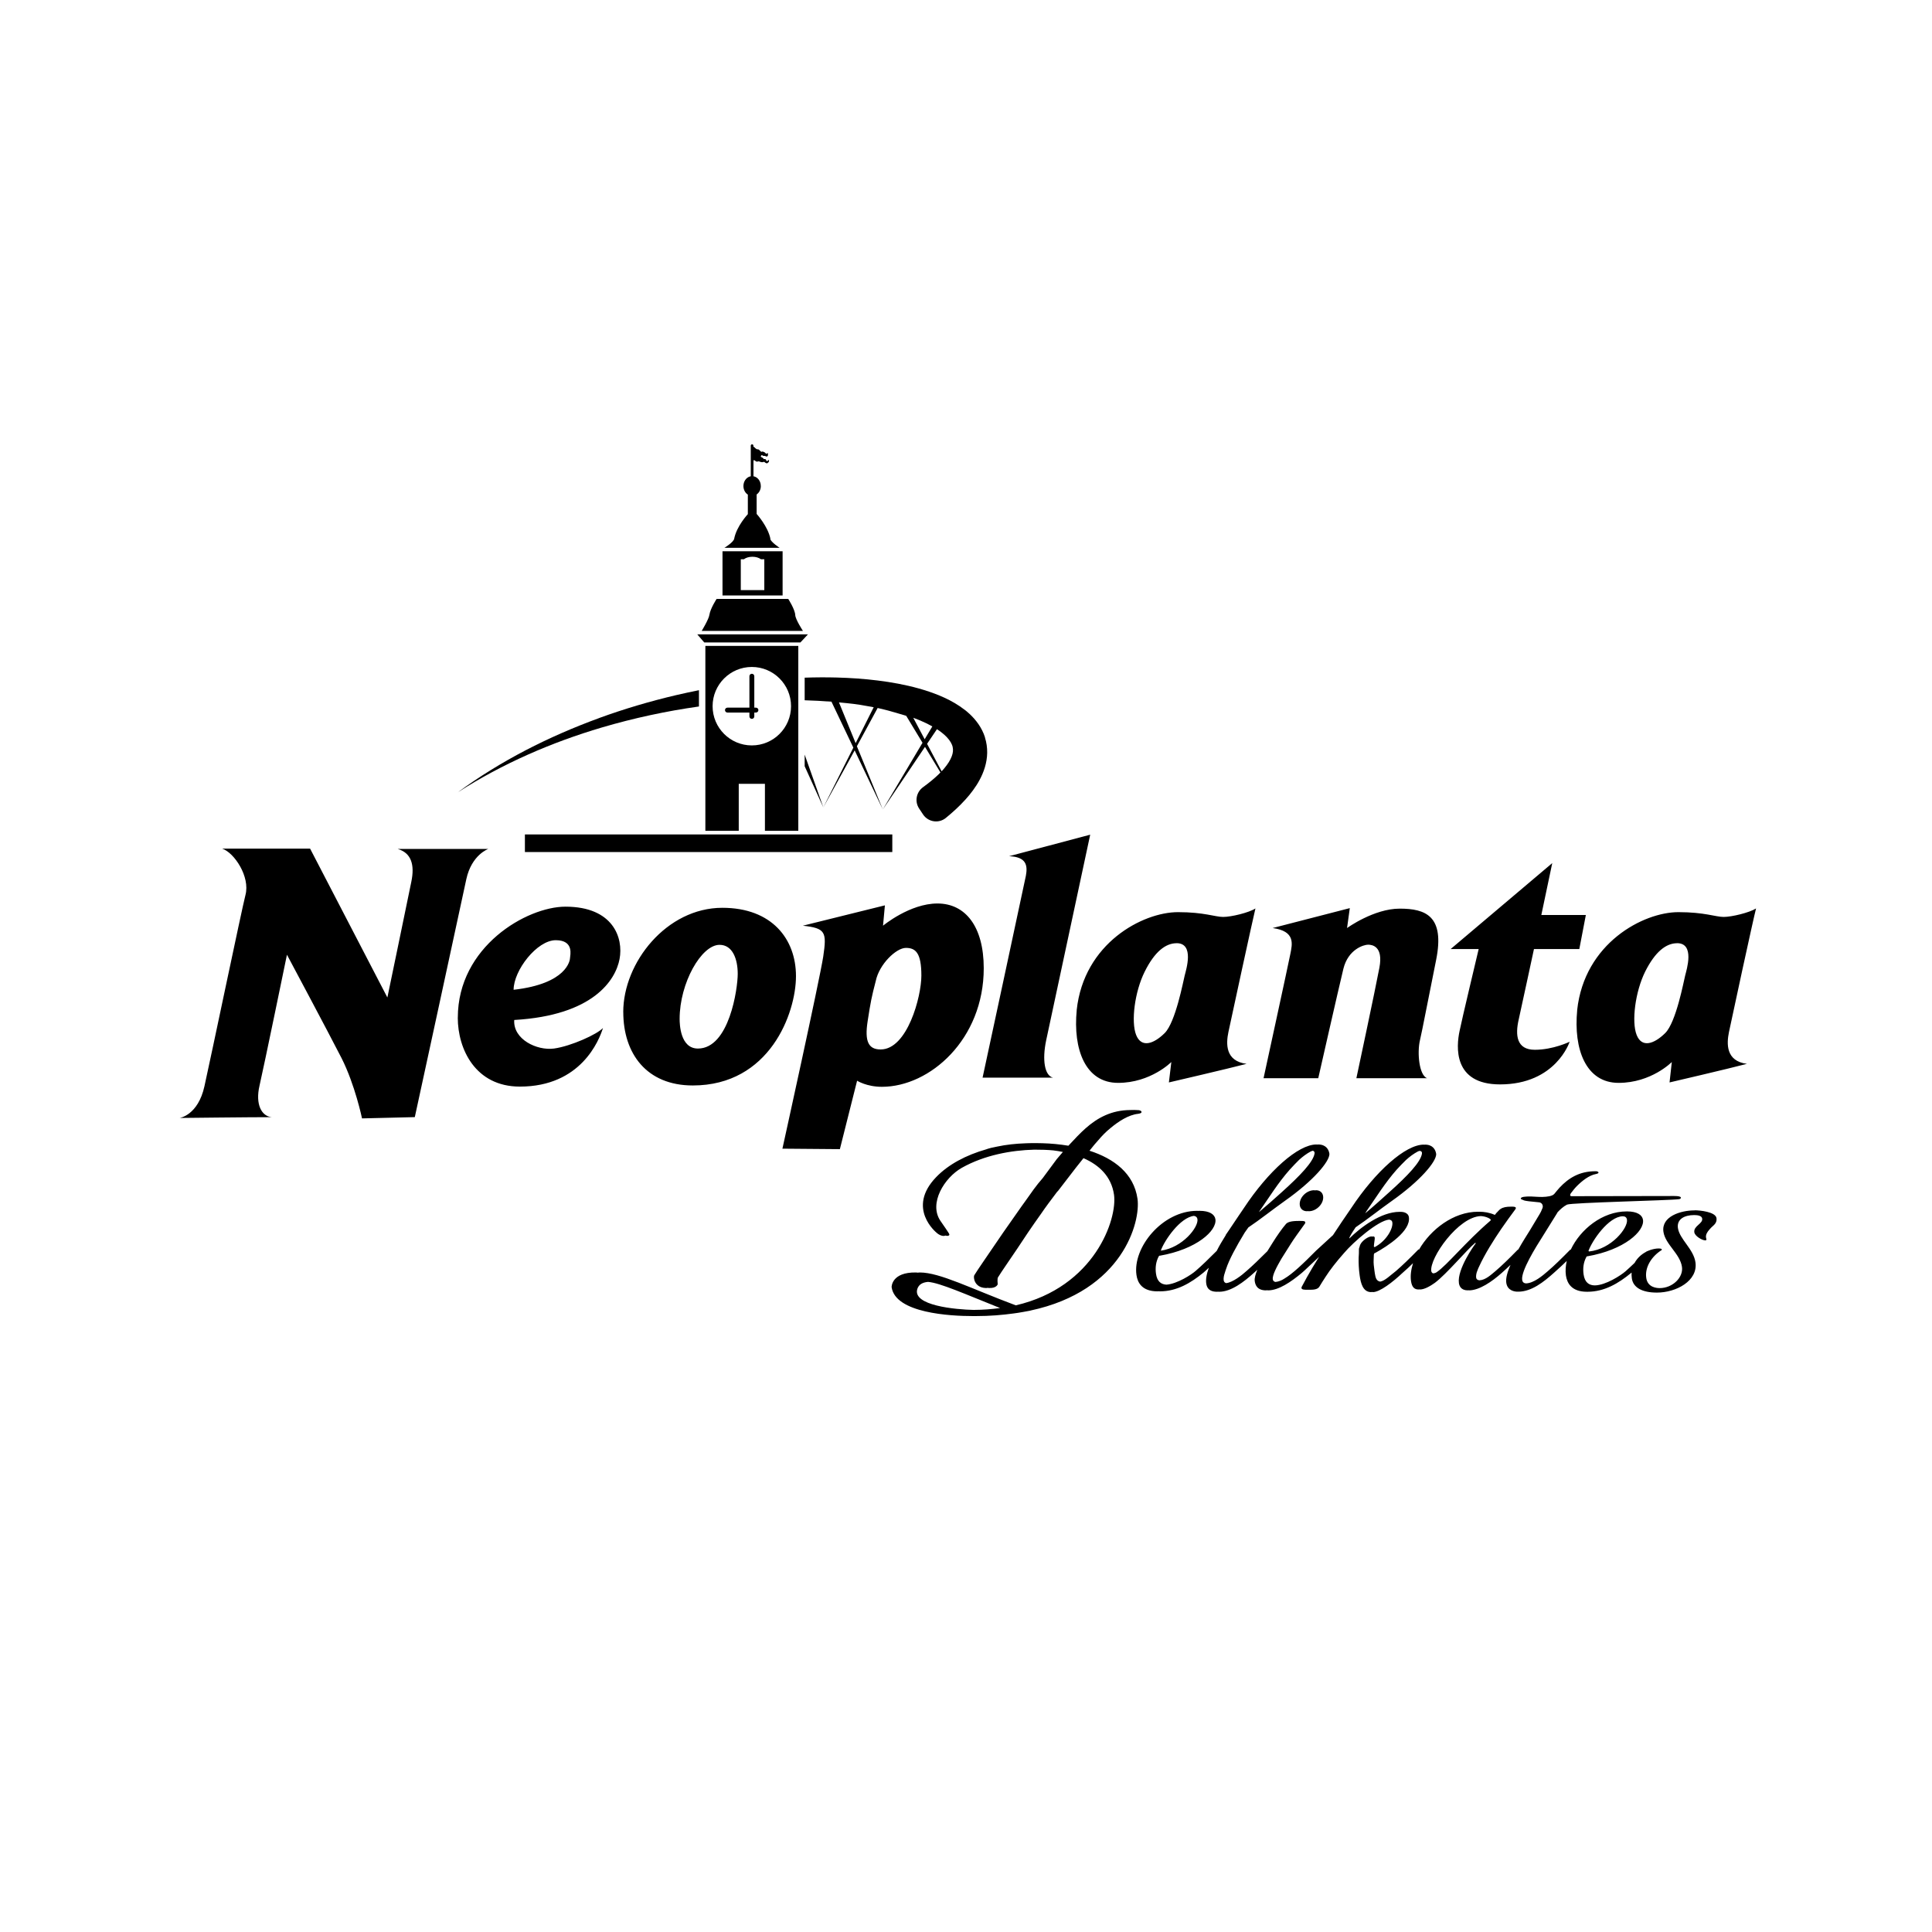 <svg width="200" height="200" viewBox="0 0 200 200" fill="none" xmlns="http://www.w3.org/2000/svg">
<g clip-path="url(#clip0_979_532)">
<path d="M106.669 135.668C116.237 133.627 118.093 126.486 117.753 124.093C117.378 121.477 115.322 119.939 112.785 119.122C113.076 118.759 113.258 118.525 113.281 118.506C113.436 118.324 113.579 118.166 113.685 118.045C114.074 117.583 114.49 117.156 114.97 116.767C115.76 116.113 116.811 115.402 117.836 115.3C118.059 115.266 118.176 115.202 118.172 115.122C118.168 115.047 118.112 114.99 118.025 114.964C117.961 114.93 117.904 114.926 117.843 114.922C117.548 114.899 117.273 114.899 117 114.911C115.061 114.922 113.609 115.712 112.381 116.801C111.859 117.258 111.209 117.943 110.6 118.604C109.708 118.457 108.801 118.37 107.92 118.347C107.799 118.34 107.689 118.34 107.565 118.34C107.485 118.34 107.406 118.34 107.319 118.336C107.258 118.336 107.209 118.336 107.156 118.336H107.001C106.71 118.336 106.419 118.34 106.14 118.355C105.142 118.389 104.151 118.494 103.198 118.699C102.726 118.789 102.393 118.873 102.28 118.914C102.216 118.933 102.155 118.956 102.095 118.978C100.027 119.568 98.178 120.532 96.904 121.863C93.801 125.087 96.957 127.613 96.957 127.613C97.245 127.885 97.66 128.01 97.842 127.911C97.842 127.911 97.842 127.907 97.849 127.904C97.982 127.938 98.118 127.953 98.193 127.911C98.379 127.809 98.341 127.828 97.358 126.388C96.107 124.562 97.778 121.901 99.562 120.895C101.902 119.576 104.677 119.073 107.073 119.012C107.765 119.009 108.434 119.031 109.035 119.088C109.372 119.13 109.708 119.183 110.029 119.251C109.803 119.511 109.583 119.768 109.398 119.988L107.939 121.961C107.606 122.343 107.293 122.728 107.013 123.114C106.718 123.522 106.438 123.923 106.155 124.32C106.019 124.501 105.886 124.683 105.754 124.876C104.287 126.951 103.115 128.645 102.911 128.966C102.567 129.48 101.119 131.567 100.855 132.017C100.737 132.232 100.87 133.283 102.015 133.332C102.11 133.344 102.17 133.325 102.246 133.317C102.284 133.317 102.321 133.332 102.359 133.332C103.146 133.381 103.282 132.954 103.282 132.954C103.266 132.826 103.236 132.376 103.304 132.243C103.595 131.752 104.926 129.839 105.312 129.253C105.939 128.285 106.809 126.996 107.788 125.624C108.219 124.989 108.805 124.203 109.425 123.386C109.462 123.348 109.504 123.314 109.538 123.269L111.383 120.872C111.663 120.517 111.927 120.184 112.162 119.893C113.787 120.604 115.05 121.787 115.322 123.674C115.681 126.187 113.333 133.234 105.153 135.128C100.488 133.385 97.301 131.729 95.218 131.726C95.131 131.726 95.071 131.741 94.995 131.744C94.946 131.744 94.889 131.726 94.84 131.726C92.258 131.68 92.3 133.245 92.3 133.245C92.685 135.944 98.409 136.239 100.685 136.239H100.749C100.847 136.239 100.949 136.239 101.04 136.239C102.465 136.239 103.735 136.133 104.937 135.967C105.338 135.929 106.661 135.676 106.661 135.676L106.669 135.668ZM100.843 135.604C98.908 135.566 94.402 135.151 94.965 133.419C95.12 132.954 95.521 132.75 96.065 132.701C97.309 132.795 99.944 133.982 103.531 135.408C102.684 135.521 101.796 135.597 100.843 135.6V135.604ZM175.421 125.299H175.406C173.985 125.299 171.973 125.923 172.197 127.507C172.386 128.822 173.92 129.775 174.117 131.151C174.272 132.24 173.145 133.344 171.811 133.344C171.508 133.344 170.56 133.279 170.42 132.293C170.261 131.208 170.938 130.1 171.973 129.431C172.019 129.431 172.034 129.393 172.026 129.336C172.019 129.28 171.909 129.242 171.709 129.242H171.701C171.701 129.242 171.69 129.242 171.679 129.242C171.127 129.242 170.431 129.537 170.367 129.609C169.898 129.862 169.478 130.247 169.214 130.735C168.874 131.064 168.549 131.355 168.273 131.605C167.804 132.017 166.227 133.049 165.09 133.064C164.5 133.056 164.054 132.765 163.933 131.926C163.842 131.291 163.921 130.678 164.216 130.126C164.239 130.111 164.258 130.07 164.277 130.055C164.287 130.04 164.299 130.04 164.315 130.055C168.167 129.386 170.25 127.446 170.083 126.282C170.008 125.772 169.475 125.409 168.446 125.405H168.42C168.42 125.405 168.409 125.405 168.401 125.405C165.865 125.405 163.589 127.272 162.598 129.374C162.591 129.374 162.583 129.359 162.579 129.359C162.557 129.359 162.534 129.382 162.519 129.397C161.615 130.319 160.871 131.041 160.221 131.597C159.691 132.058 158.788 132.822 157.983 132.856C157.707 132.841 157.601 132.686 157.574 132.489C157.442 131.574 158.988 129.094 159.706 127.972L161.215 125.545C161.215 125.545 161.222 125.522 161.219 125.515C161.498 125.208 161.835 124.898 162.217 124.702C162.685 124.49 172.926 124.271 173.799 124.138C173.947 124.12 174.011 124.063 174 123.968C173.985 123.866 173.754 123.81 173.297 123.81H173.278C172.877 123.81 163.407 123.825 162.7 123.829C162.466 123.829 162.545 123.651 162.602 123.545C162.802 123.284 162.995 123.027 163.23 122.789C163.763 122.256 164.485 121.666 165.229 121.53C165.4 121.496 165.483 121.439 165.475 121.383C165.468 121.322 165.407 121.281 165.339 121.265C165.29 121.247 165.245 121.247 165.207 121.247C165.207 121.247 165.192 121.247 165.18 121.247H165.158C163.494 121.243 162.372 121.961 161.457 122.933C161.294 123.118 161.101 123.341 160.905 123.587C160.701 123.829 160.164 123.897 159.638 123.908C159.132 123.908 158.64 123.859 158.482 123.859C158.459 123.859 158.44 123.859 158.417 123.859C158.417 123.859 158.398 123.859 158.395 123.859C157.975 123.859 157.408 123.878 157.434 124.086C157.442 124.123 157.495 124.161 157.601 124.199C157.839 124.248 157.431 124.297 159.332 124.464C159.619 124.49 159.839 124.815 159.623 125.186C159.578 125.322 159.476 125.537 159.385 125.677L158.38 127.352C158.085 127.828 157.612 128.558 157.17 129.352H157.162C157.14 129.352 157.121 129.374 157.098 129.389C156.198 130.312 155.454 131.034 154.807 131.586C154.357 131.952 153.802 132.504 153.151 132.538C152.921 132.519 152.83 132.391 152.811 132.266C152.781 132.054 152.834 131.767 152.943 131.521C152.985 131.389 153.057 131.234 153.121 131.102C153.703 129.828 154.626 128.361 155.423 127.197C155.888 126.513 156.387 125.843 156.875 125.178C156.909 125.121 156.928 125.065 156.924 125.046C156.905 124.917 156.686 124.913 156.531 124.913H156.523H156.501C156.482 124.913 156.478 124.913 156.478 124.913C156.448 124.913 156.418 124.913 156.399 124.913C155.96 124.913 155.616 124.97 155.355 125.14C155.215 125.22 155.121 125.352 154.985 125.488C154.932 125.537 154.845 125.617 154.8 125.707C154.792 125.741 154.758 125.741 154.732 125.756H154.72C154.183 125.522 153.643 125.439 153.125 125.439C153.098 125.439 153.083 125.439 153.072 125.446C153.049 125.446 153.038 125.439 153.008 125.439C150.46 125.439 148.097 127.276 146.895 129.363C146.88 129.363 146.872 129.34 146.857 129.34C146.834 129.34 146.816 129.359 146.8 129.378C145.901 130.3 145.148 131.022 144.51 131.574C143.946 132.002 143.364 132.599 142.88 132.671C142.635 132.637 142.461 132.474 142.381 132.126C142.34 131.956 142.317 131.782 142.287 131.574C142.222 131.136 142.177 130.716 142.2 130.406C142.2 130.236 142.219 130.066 142.219 129.892C142.226 129.839 142.238 129.775 142.279 129.737C142.294 129.722 142.336 129.703 142.366 129.703C143.67 128.981 146.052 127.435 145.848 126.002C145.772 125.477 145.13 125.45 145.027 125.45C145.005 125.45 144.982 125.45 144.967 125.45C144.933 125.45 144.884 125.45 144.872 125.45C142.99 125.45 140.858 127.038 139.69 128.202C139.69 128.195 139.682 128.202 139.682 128.191C139.667 128.078 139.973 127.586 140.336 127.049C141.497 126.271 142.88 125.167 144.082 124.32C147.012 122.252 148.687 120.267 148.675 119.466C148.607 118.997 148.316 118.491 147.511 118.491C147.492 118.491 147.47 118.502 147.447 118.502C147.42 118.502 147.405 118.491 147.386 118.491C145.496 118.491 142.4 121.243 139.867 125.076C139.232 125.991 138.601 126.928 137.989 127.862L136.246 129.461C134.843 130.875 133.811 131.854 132.965 132.357C132.696 132.542 132.345 132.678 132.042 132.708C131.887 132.678 131.781 132.599 131.759 132.429C131.698 132.005 132.178 131.117 132.655 130.297C132.953 129.824 133.275 129.302 133.63 128.75C133.895 128.312 134.59 127.363 135.082 126.675C135.097 126.652 135.093 126.633 135.112 126.618C135.131 126.603 135.123 126.558 135.119 126.524C135.1 126.392 134.881 126.392 134.605 126.392C134.567 126.392 134.537 126.392 134.503 126.392C134.469 126.392 134.446 126.392 134.405 126.392C133.55 126.392 133.267 126.547 133.116 126.713C132.719 127.17 132.163 127.968 131.751 128.633C131.573 128.909 131.388 129.212 131.195 129.525C130.367 130.357 129.661 131.03 129.063 131.552C128.534 132.032 127.627 132.742 126.939 132.829C126.788 132.795 126.697 132.693 126.674 132.523C126.64 132.293 126.712 132.002 126.791 131.775C126.833 131.642 126.874 131.487 126.927 131.355C127.226 130.425 127.959 129.064 128.852 127.597C128.965 127.431 129.086 127.257 129.23 127.064C130.394 126.286 131.804 125.167 133.021 124.305C135.955 122.237 137.629 120.252 137.622 119.451C137.554 118.982 137.259 118.479 136.458 118.476C136.424 118.476 136.382 118.479 136.333 118.487C136.31 118.487 136.295 118.476 136.272 118.476C134.386 118.476 131.297 121.224 128.765 125.061C128.576 125.329 128.394 125.613 128.205 125.885C127.922 126.301 127.597 126.777 127.268 127.28C127.139 127.469 127.007 127.658 126.882 127.847H126.901C126.542 128.418 126.205 128.989 125.956 129.488C125.117 130.334 124.406 131.015 123.801 131.54C123.359 131.945 121.862 132.909 120.743 132.988C120.191 132.954 119.783 132.659 119.669 131.862C119.578 131.227 119.658 130.614 119.949 130.066C119.972 130.051 119.987 130.009 120.002 129.994C120.014 129.977 120.03 129.977 120.047 129.994C123.899 129.325 125.986 127.386 125.82 126.221C125.748 125.711 125.207 125.344 124.179 125.344C124.126 125.344 124.088 125.356 124.032 125.352C124.001 125.352 123.975 125.344 123.933 125.344C120.319 125.341 117.238 129.151 117.647 131.99C117.756 132.761 118.206 133.676 119.813 133.68C119.847 133.68 119.877 133.669 119.915 133.669C119.972 133.669 120.013 133.68 120.07 133.68C121.813 133.68 123.264 132.822 124.591 131.733C124.795 131.559 124.954 131.404 125.136 131.238C124.875 131.971 124.814 132.497 124.871 132.879C124.977 133.627 125.563 133.722 125.982 133.722C126.013 133.722 126.047 133.714 126.084 133.714C126.122 133.714 126.175 133.722 126.217 133.722C127.438 133.722 128.757 132.72 129.834 131.741C129.955 131.639 130.05 131.544 130.16 131.446C129.971 131.899 129.846 132.315 129.891 132.618C129.933 132.924 130.073 133.578 131.052 133.578C131.093 133.578 131.127 133.563 131.169 133.563C131.207 133.563 131.229 133.578 131.271 133.578C132.382 133.578 133.671 132.682 134.768 131.767C134.972 131.601 135.161 131.404 135.369 131.215C135.781 130.818 136.178 130.452 136.556 130.1L135.872 131.215C135.471 131.896 135.089 132.561 134.772 133.177C134.73 133.23 134.722 133.291 134.73 133.347C134.756 133.517 135.082 133.517 135.342 133.517H135.414C135.46 133.517 135.494 133.517 135.539 133.517C135.951 133.517 136.367 133.499 136.567 133.219C136.756 132.894 136.991 132.535 137.24 132.149C137.667 131.48 138.325 130.625 139.138 129.711C140.079 128.588 142.661 126.35 143.795 126.255C143.95 126.274 144.105 126.335 144.135 126.55C144.222 127.155 143.553 128.437 142.309 129.102C142.272 129.087 142.23 129.076 142.222 129.023C142.234 128.72 142.332 128.263 142.313 128.13C142.298 128.036 142.249 127.994 142.132 127.994C142.117 127.994 142.083 128.01 142.056 128.013C142.03 128.006 142.011 127.994 141.977 127.994C141.625 127.994 140.99 128.452 140.809 128.853C140.76 128.951 140.752 129.087 140.703 129.178C140.691 129.234 140.669 129.272 140.676 129.325C140.676 129.609 140.673 129.9 140.646 130.206C140.635 130.724 140.657 131.37 140.752 132.036C140.862 132.803 141.07 133.756 141.943 133.759C141.977 133.759 141.999 133.744 142.033 133.74C142.056 133.74 142.083 133.759 142.12 133.759C142.835 133.759 144.169 132.735 145.209 131.752C145.625 131.389 145.984 131.056 146.275 130.765C146.078 131.404 145.984 132.036 146.067 132.614C146.162 133.279 146.438 133.487 146.857 133.487C146.876 133.487 146.895 133.476 146.921 133.476C146.948 133.476 146.971 133.487 146.993 133.487C147.492 133.487 148.127 133.09 148.551 132.788C149.768 131.869 151.87 129.355 152.675 128.694L152.717 128.648C152.717 128.648 152.724 128.648 152.72 128.648C152.732 128.656 152.754 128.664 152.758 128.671C152.762 128.709 152.747 128.766 152.686 128.822C152.645 128.86 150.819 131.393 151.027 132.829C151.065 133.098 151.22 133.574 151.949 133.578C151.968 133.578 151.983 133.563 152.006 133.559C152.029 133.563 152.044 133.578 152.063 133.578C153.136 133.578 154.444 132.678 155.472 131.763C155.813 131.461 156.096 131.196 156.365 130.939C156.051 131.654 155.858 132.327 155.93 132.795C156.047 133.612 156.799 133.714 157.087 133.714C157.106 133.714 157.121 133.703 157.14 133.703C157.155 133.703 157.17 133.714 157.17 133.714C158.538 133.714 159.79 132.72 160.856 131.767C161.374 131.31 161.838 130.875 162.171 130.55C162.179 130.542 162.186 130.531 162.19 130.52C162.077 131.041 162.035 131.552 162.103 132.036C162.217 132.807 162.67 133.722 164.269 133.722C164.284 133.722 164.292 133.722 164.299 133.722C164.307 133.722 164.326 133.722 164.341 133.722C166.08 133.722 167.532 132.863 168.855 131.775C168.877 131.763 168.889 131.748 168.904 131.737C168.896 131.93 168.896 132.126 168.927 132.334C169.066 133.306 170.015 133.805 171.501 133.808H171.527C173.52 133.808 175.792 132.591 175.512 130.667C175.311 129.291 173.864 128.282 173.697 127.121C173.573 126.218 174.351 125.787 175.372 125.783C175.75 125.783 176.17 125.847 176.211 126.153C176.287 126.683 175.304 126.906 175.395 127.563C175.451 127.964 176.204 128.403 176.533 128.403H176.54C176.623 128.403 176.657 128.365 176.646 128.267C176.635 128.214 176.619 128.195 176.604 128.1C176.563 127.813 176.737 127.526 176.948 127.295C177.058 127.163 177.187 127.027 177.326 126.909C177.663 126.626 177.723 126.361 177.693 126.108C177.595 125.446 175.981 125.291 175.421 125.288V125.299ZM167.989 125.908C168.242 125.911 168.39 126.025 168.424 126.267C168.545 127.121 166.81 129.31 164.504 129.552L164.466 129.522L164.436 129.503C164.806 128.44 166.518 125.934 167.989 125.908ZM141.448 125.394C142.461 123.942 143.383 122.441 144.581 121.084C144.903 120.729 145.228 120.396 145.553 120.078C145.905 119.757 146.324 119.44 146.774 119.201C146.842 119.167 146.91 119.148 146.978 119.137C147.122 119.156 147.224 119.235 147.201 119.424C147.065 120.305 145.715 121.712 143.81 123.42C143.062 124.093 142.185 124.891 141.323 125.605C141.379 125.518 141.425 125.443 141.451 125.394H141.448ZM136.083 119.409C135.943 120.29 134.594 121.696 132.696 123.405C131.978 124.052 131.15 124.789 130.326 125.48C130.349 125.446 130.375 125.405 130.386 125.378C131.399 123.927 132.318 122.426 133.524 121.069C133.842 120.714 134.17 120.381 134.488 120.063C134.843 119.742 135.259 119.424 135.709 119.186C135.777 119.156 135.841 119.141 135.902 119.122C136.019 119.152 136.106 119.239 136.083 119.409ZM123.608 125.87C123.801 125.904 123.93 126.006 123.96 126.21C124.081 127.042 122.421 129.144 120.195 129.465L120.172 129.446C120.539 128.414 122.164 126.021 123.608 125.866V125.87ZM148.728 131.695C148.607 131.775 148.49 131.805 148.377 131.82C148.275 131.797 148.188 131.718 148.165 131.582C147.972 130.236 150.963 125.953 153.295 125.889C153.802 125.908 154.312 126.157 154.331 126.286C154.331 126.305 154.312 126.346 154.263 126.384C151.719 128.569 149.783 130.988 148.725 131.695H148.728ZM136.227 123.212C136.647 123.212 136.915 123.458 136.968 123.825C137.074 124.569 136.303 125.39 135.486 125.386C135.456 125.386 135.41 125.378 135.373 125.371C135.35 125.371 135.32 125.386 135.301 125.386C134.885 125.386 134.609 125.136 134.556 124.777C134.446 124.01 135.229 123.212 136.034 123.212C136.08 123.212 136.106 123.227 136.148 123.231C136.17 123.231 136.193 123.212 136.223 123.212H136.227Z" fill="black"/>
<path d="M23.01 87.851H32.102L40.101 103.26C40.101 103.26 42.225 93.045 42.581 91.276C42.944 89.522 42.581 88.301 41.178 87.885H50.542C50.542 87.885 48.826 88.483 48.274 91.008C47.737 93.552 42.94 115.644 42.94 115.644L37.477 115.776C37.477 115.776 36.755 112.302 35.357 109.535C33.95 106.783 29.705 98.833 29.705 98.833C29.705 98.833 27.316 110.446 26.866 112.382C26.412 114.336 27.085 115.557 28.129 115.648C25.823 115.648 18.595 115.731 18.595 115.731C18.595 115.731 20.5 115.466 21.165 112.442C21.846 109.403 25.029 94.115 25.411 92.648C25.913 90.747 24.239 88.26 23.01 87.855V87.851ZM47.389 105.347C47.389 108.605 49.215 112.484 53.816 112.484C60.129 112.484 62.019 107.709 62.42 106.416C61.834 107.063 59.123 108.299 57.347 108.545C55.585 108.779 53.101 107.596 53.234 105.588C61.422 105.116 63.724 101.457 64.136 99.283C64.552 97.102 63.486 93.858 58.537 93.858C54.526 93.858 47.393 97.99 47.393 105.347H47.389ZM57.532 97.329C59.471 97.329 59.01 98.928 59.01 99.158C59.01 99.404 58.704 101.835 53.169 102.462C53.169 100.455 55.585 97.329 57.532 97.329ZM64.522 104.768C64.522 109.07 66.937 112.367 71.719 112.367C79.677 112.367 82.399 104.882 82.399 101.048C82.399 97.215 79.911 93.975 74.778 93.975C69.001 93.975 64.518 99.642 64.518 104.768H64.522ZM74.487 97.809C75.84 97.809 76.369 99.283 76.369 100.814C76.369 102.345 75.492 108.545 72.249 108.545C70.415 108.545 70.355 106.012 70.355 105.475C70.355 101.755 72.604 97.809 74.487 97.809ZM85.222 99.022C84.822 101.566 80.996 118.91 80.996 118.91L86.943 118.959L88.727 111.875C88.727 111.875 89.706 112.506 91.294 112.506C96.272 112.506 101.837 107.588 101.837 100.232C101.837 95.896 99.924 93.529 97.047 93.529C94.171 93.529 91.411 95.828 91.411 95.828L91.604 93.722L83.109 95.828C85.468 96.089 85.597 96.467 85.222 99.018V99.022ZM93.781 98.126C94.798 98.126 95.38 98.659 95.38 100.999C95.38 103.173 93.925 108.639 91.165 108.639C89.887 108.639 89.498 107.792 89.816 105.728C90.129 103.691 90.231 103.196 90.655 101.566C91.014 99.812 92.776 98.126 93.777 98.126H93.781ZM106.199 90.656C105.984 91.726 101.716 111.558 101.716 111.558H109.008C108.135 111.346 107.874 109.728 108.297 107.705C108.721 105.687 112.857 86.407 112.857 86.407L104.46 88.634C106.241 88.702 106.4 89.571 106.199 90.656ZM111.462 104.572C111.068 108.609 112.35 112.098 115.741 112.098C119.132 112.098 121.256 109.94 121.256 109.94L121.003 112.053C121.003 112.053 127.112 110.635 129.044 110.129C126.817 109.845 126.919 108.023 127.165 106.84C127.414 105.653 129.728 94.973 129.962 94.043C129.286 94.482 127.456 94.921 126.621 94.921C125.785 94.921 124.662 94.425 121.944 94.425C118.3 94.425 112.195 97.635 111.458 104.572H111.462ZM121.801 97.638C123.668 97.638 122.784 100.391 122.64 100.98C122.489 101.566 121.699 105.808 120.572 106.942C119.434 108.068 118.16 108.514 117.612 107.138C117.068 105.762 117.465 102.655 118.501 100.583C119.529 98.512 120.667 97.642 121.797 97.642L121.801 97.638ZM163.271 104.572C162.881 108.609 164.163 112.098 167.557 112.098C170.952 112.098 173.065 109.94 173.065 109.94L172.831 112.053C172.831 112.053 178.932 110.635 180.841 110.129C178.638 109.845 178.74 108.023 178.982 106.84C179.223 105.653 181.533 94.973 181.787 94.043C181.087 94.482 179.265 94.921 178.433 94.921C177.602 94.921 176.46 94.425 173.746 94.425C170.113 94.425 164.012 97.635 163.267 104.572H163.271ZM173.614 97.638C175.473 97.638 174.596 100.391 174.449 100.98C174.298 101.566 173.519 105.808 172.385 106.942C171.243 108.068 169.966 108.514 169.425 107.138C168.881 105.762 169.281 102.655 170.306 100.583C171.345 98.512 172.476 97.642 173.614 97.642V97.638ZM133.576 98.754C133.38 99.771 130.802 111.618 130.802 111.618H136.465C136.465 111.618 138.563 102.36 139.065 100.296C139.564 98.255 141.194 97.793 141.621 97.793C142.048 97.793 143.209 97.956 142.797 100.164C142.381 102.394 140.411 111.618 140.411 111.618H147.741C146.898 111.323 146.698 108.972 146.985 107.724C147.276 106.466 147.741 103.948 148.667 99.374C149.586 94.811 147.571 94.062 144.895 94.062C142.218 94.062 139.447 96.07 139.447 96.07L139.731 94.009L131.743 96.07C134.121 96.395 133.78 97.725 133.576 98.754ZM153.071 98.251C153.071 98.251 151.264 105.83 151.098 106.711C150.754 108.307 150.387 112.257 155.283 112.257C161.07 112.257 162.488 107.842 162.488 107.842C162.488 107.842 160.783 108.673 158.885 108.673C156.988 108.673 156.84 107.161 157.218 105.528C157.581 103.899 158.795 98.247 158.795 98.247H163.49L164.167 94.72H159.558L160.689 89.348L150.168 98.247H153.064L153.071 98.251Z" fill="black"/>
<path d="M82.856 66.508H72.906L72.181 65.669H83.639L82.856 66.508Z" fill="black"/>
<path d="M74.188 61.998H81.597C81.597 61.998 82.3 63.087 82.323 63.669C82.342 64.126 83.121 65.313 83.121 65.313H72.638C72.638 65.313 73.371 64.111 73.435 63.654C73.534 62.988 74.188 61.994 74.188 61.994" fill="black"/>
<path d="M78.255 73.256H78.085V70.001C78.085 69.862 77.972 69.748 77.832 69.748C77.692 69.748 77.579 69.862 77.579 70.001V73.256H75.303C75.163 73.256 75.05 73.37 75.05 73.509C75.05 73.649 75.163 73.763 75.303 73.763H77.579V74.163C77.579 74.303 77.692 74.417 77.832 74.417C77.972 74.417 78.085 74.303 78.085 74.163V73.763H78.255C78.395 73.763 78.509 73.649 78.509 73.509C78.509 73.37 78.395 73.256 78.255 73.256Z" fill="black"/>
<path d="M79.756 55.791C79.507 54.498 78.327 53.201 78.327 53.201V51.186C78.569 51.02 78.736 50.729 78.758 50.389C78.758 50.362 78.758 50.34 78.758 50.313C78.758 50.241 78.751 50.173 78.739 50.105C78.664 49.689 78.369 49.368 77.999 49.304V47.641C78.07 47.644 78.146 47.659 78.176 47.693C78.237 47.769 78.331 47.795 78.384 47.788C78.448 47.784 78.524 47.724 78.645 47.788C78.77 47.852 78.963 47.86 79.023 47.826C79.129 47.765 79.178 47.894 79.291 47.939C79.48 48.011 79.458 47.894 79.541 47.864C79.628 47.83 79.639 47.523 79.552 47.629C79.427 47.784 79.337 47.727 79.318 47.671C79.303 47.625 79.329 47.569 79.204 47.52C79.125 47.489 79.133 47.591 79.034 47.478C78.94 47.365 78.966 47.387 78.868 47.349C78.773 47.312 78.758 47.289 78.762 47.244C78.773 47.175 78.83 47.066 78.944 47.153C79.057 47.24 79.106 47.187 79.163 47.191C79.231 47.194 79.337 47.304 79.424 47.244C79.582 47.138 79.462 46.869 79.462 46.869C79.462 46.869 79.371 47.058 79.254 46.919C79.136 46.779 79.084 46.813 79.042 46.779C78.944 46.695 78.887 46.779 78.815 46.771C78.755 46.764 78.645 46.593 78.516 46.525C78.471 46.503 78.376 46.525 78.335 46.499C78.172 46.393 78.199 46.404 78.12 46.321C78.07 46.272 78.029 46.249 77.991 46.242V46.132C77.991 46.057 77.93 45.996 77.855 45.996C77.779 45.996 77.719 46.057 77.719 46.132V49.304C77.333 49.372 77.031 49.716 76.97 50.154C76.963 50.207 76.959 50.257 76.959 50.313C76.959 50.359 76.959 50.404 76.966 50.446C77.004 50.771 77.174 51.047 77.416 51.202V53.224C77.416 53.224 76.248 54.468 76.002 55.772C75.934 56.135 74.993 56.709 74.993 56.709H80.705C80.705 56.709 79.802 56.116 79.737 55.791" fill="black"/>
<path d="M73.019 66.863V86.007H76.475V81.141H79.185V86.007H82.64V66.863H73.023H73.019ZM77.828 77.165C75.586 77.165 73.768 75.346 73.768 73.105C73.768 70.863 75.586 69.044 77.828 69.044C80.07 69.044 81.888 70.863 81.888 73.105C81.888 75.346 80.07 77.165 77.828 77.165Z" fill="black"/>
<path d="M74.793 61.642H81.015V57.068H74.793V61.642ZM79.125 61.087H76.687V57.892H77.008C77.212 57.737 77.53 57.635 77.889 57.635C78.248 57.635 78.57 57.737 78.77 57.892H79.121V61.087H79.125Z" fill="black"/>
<path d="M62.016 74.337C59.411 75.286 56.867 76.394 54.413 77.668C51.964 78.946 49.605 80.393 47.386 82.023C49.699 80.533 52.13 79.24 54.633 78.125C57.135 77.01 59.713 76.073 62.329 75.301C65.618 74.334 68.975 73.612 72.355 73.135V71.449C71.564 71.608 70.775 71.778 69.992 71.96C67.285 72.595 64.616 73.385 62.012 74.334" fill="black"/>
<path d="M92.371 86.381H54.338V88.203H92.371V86.381Z" fill="black"/>
<path d="M101.97 76.34C101.811 75.834 101.569 75.369 101.293 74.968C100.734 74.159 100.049 73.577 99.361 73.116C98.673 72.651 97.966 72.299 97.26 72.004C96.553 71.713 95.842 71.475 95.131 71.275C93.71 70.878 92.288 70.624 90.871 70.447C89.453 70.269 88.035 70.175 86.626 70.137C85.514 70.107 84.406 70.114 83.299 70.152V72.492C84.229 72.518 85.155 72.568 86.074 72.639L88.338 77.395L85.231 83.583L83.299 78.117V79.319L85.231 83.583L85.223 83.599L88.474 77.678L91.389 83.799L88.705 77.251L90.852 73.293C91.88 73.501 93.812 74.102 93.812 74.102L95.498 76.892L91.389 83.799L95.755 77.316L97.354 79.966C97.297 80.022 97.244 80.079 97.188 80.136C96.704 80.608 96.148 81.058 95.558 81.485C94.848 81.999 94.662 82.975 95.15 83.704L95.555 84.313C96.084 85.103 97.176 85.273 97.913 84.672C98.617 84.097 99.305 83.474 99.951 82.759C100.219 82.461 100.48 82.151 100.726 81.81C100.972 81.474 101.21 81.115 101.418 80.718C101.63 80.325 101.815 79.894 101.955 79.429C102.094 78.964 102.185 78.454 102.193 77.924C102.2 77.395 102.125 76.851 101.962 76.348M88.576 76.93L86.849 72.711C88.058 72.828 88.659 72.881 89.839 73.104C89.839 73.104 90.44 73.21 90.444 73.214L88.576 76.93ZM95.721 76.529L94.541 74.303C95.033 74.484 95.505 74.681 95.959 74.904C96.148 74.998 96.333 75.097 96.515 75.199L95.721 76.529ZM98.647 77.796C98.617 78.109 98.473 78.491 98.216 78.903C98.091 79.108 97.932 79.315 97.762 79.523C97.675 79.633 97.577 79.739 97.475 79.845L95.97 77.002L96.991 75.486C97.15 75.588 97.305 75.694 97.448 75.807C97.883 76.136 98.227 76.507 98.424 76.847C98.522 77.017 98.59 77.18 98.62 77.335C98.654 77.49 98.662 77.637 98.647 77.796Z" fill="black"/>
</g>
<defs>
<clipPath id="clip0_979_532">
<rect width="163.196" height="90.232" fill="white" transform="translate(18.599 46)"/>
</clipPath>
</defs>
</svg>
